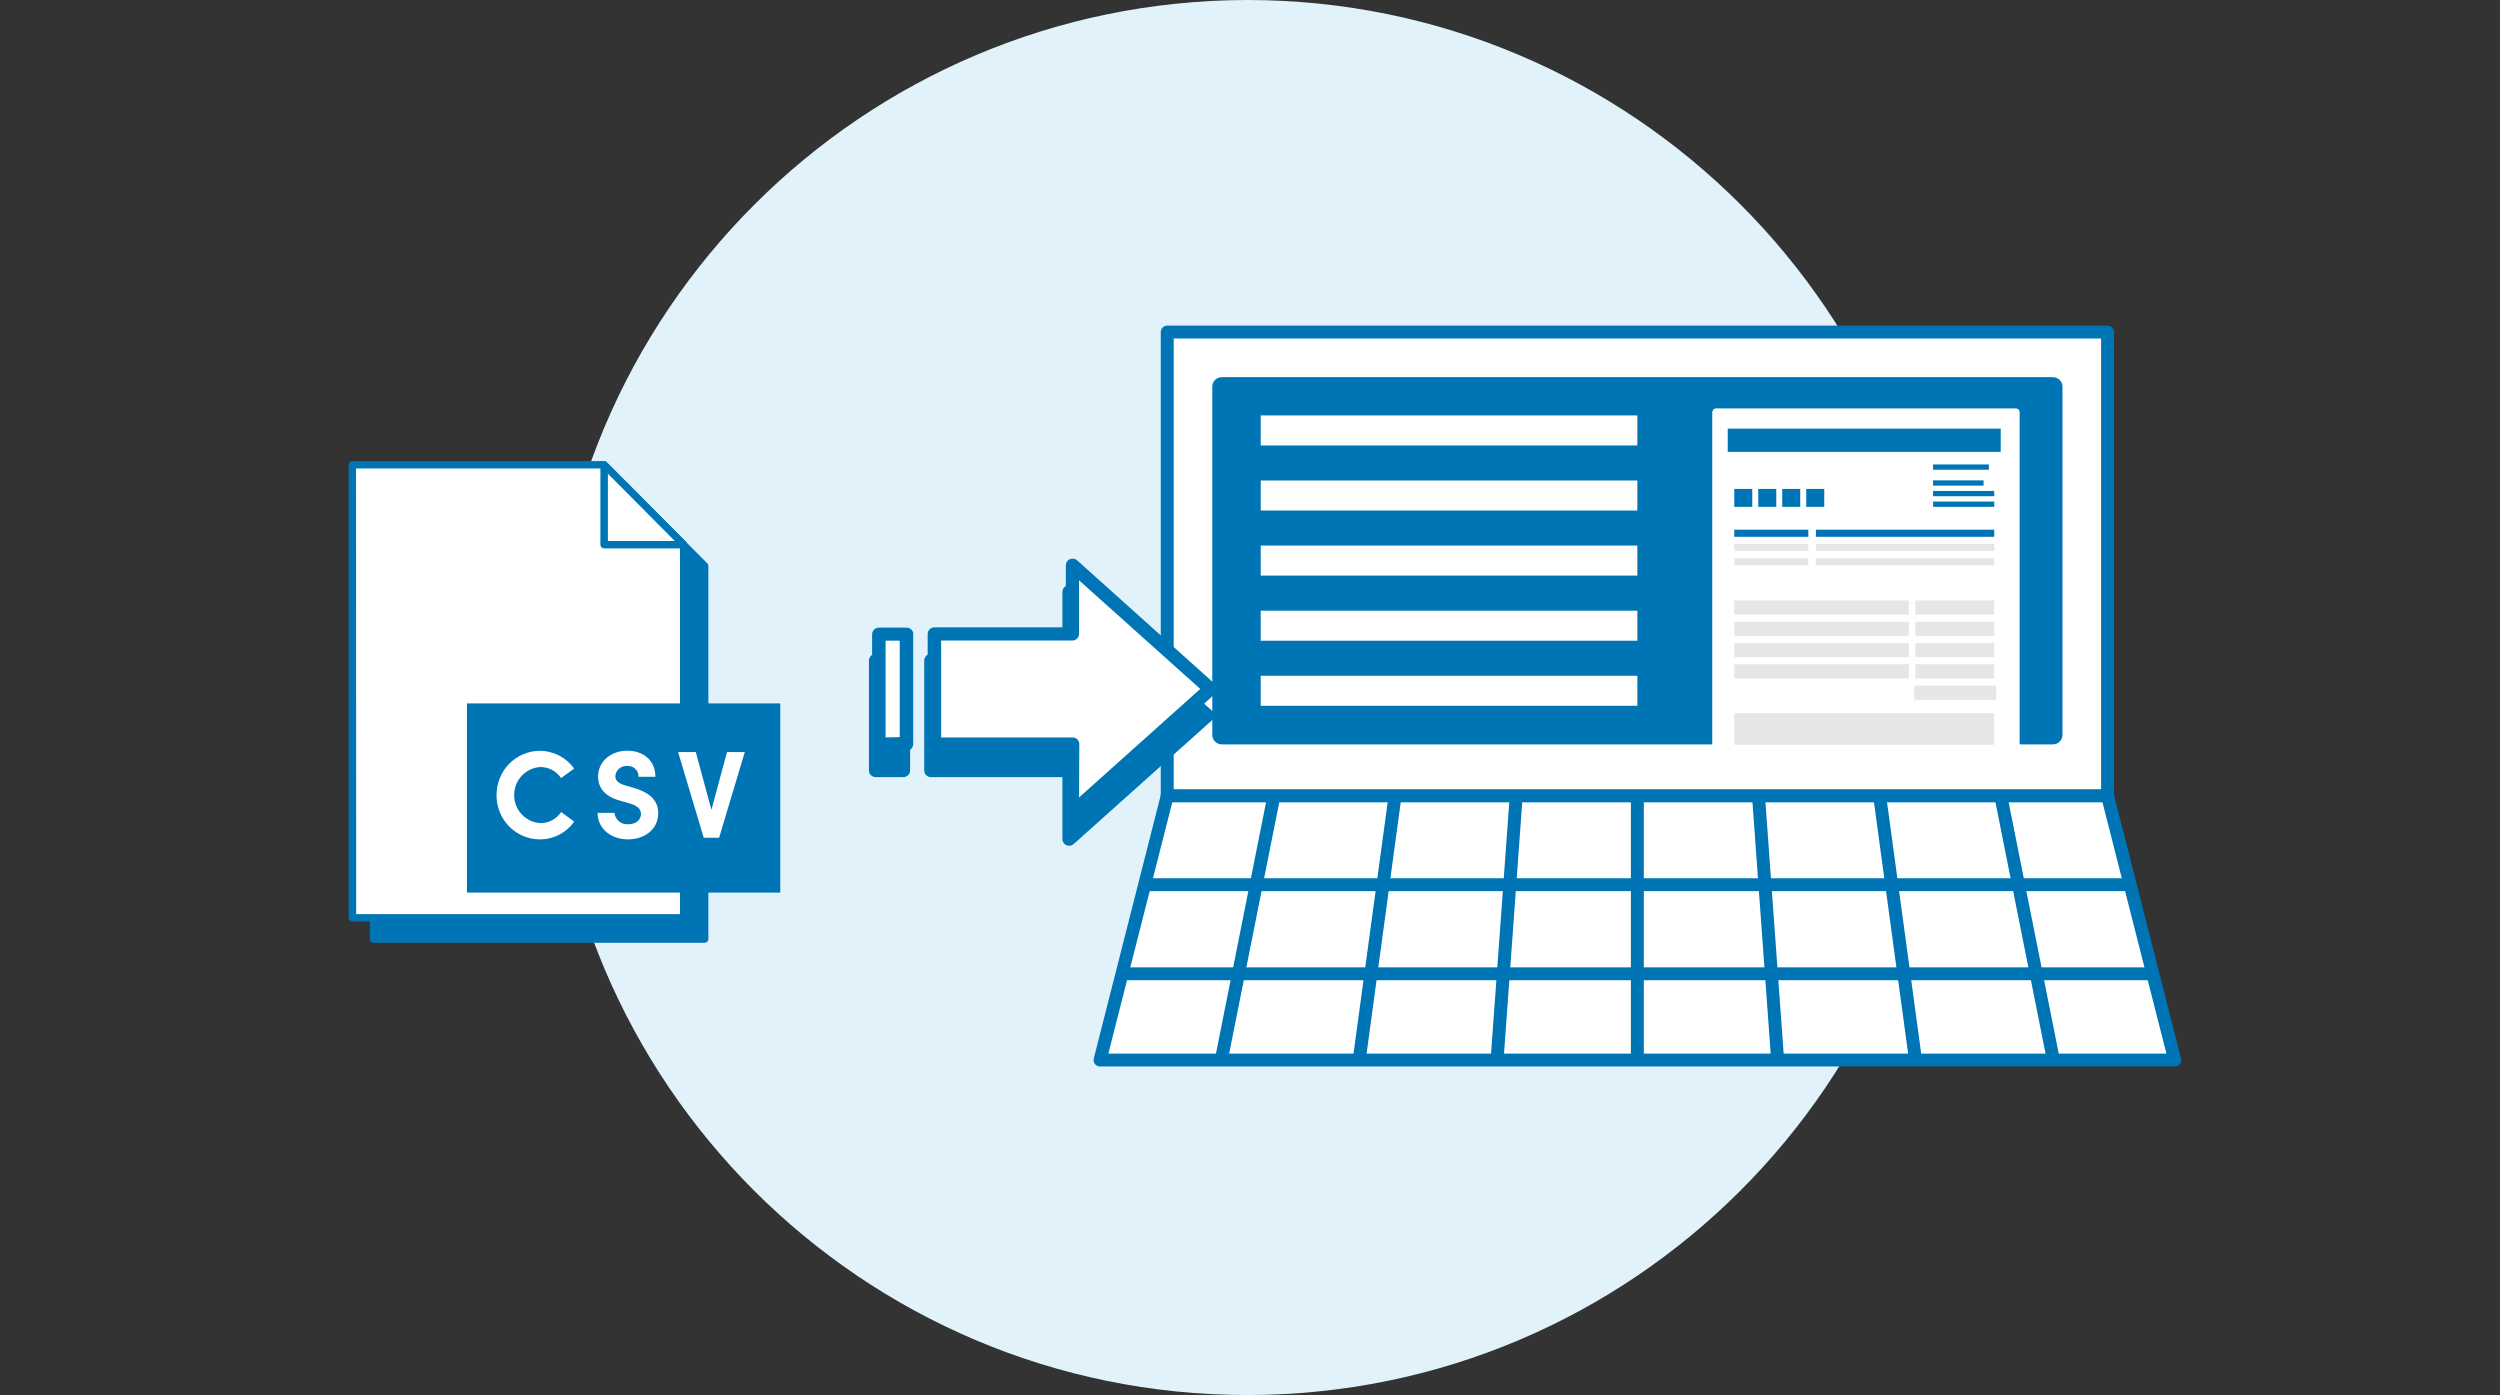 <svg width="362" height="202" viewBox="0 0 362 202" fill="none" xmlns="http://www.w3.org/2000/svg">
<rect x="0" y="0" width="362" height="202" fill="#333333" stroke="none"/>
<path fill-rule="evenodd" clip-rule="evenodd" d="M180.602 0C236.354 0 281.602 45.248 281.602 101C281.602 156.752 236.354 202 180.602 202C124.85 202 79.602 156.752 79.602 101C79.703 45.248 124.85 0.101 180.602 0Z" fill="#E2F2FB"/>
<path d="M305.171 47.151H169.016C168.498 47.151 168.078 47.568 168.078 48.084V115.248C168.078 115.763 168.498 116.181 169.016 116.181H305.171C305.689 116.181 306.109 115.763 306.109 115.248V48.084C306.109 47.568 305.689 47.151 305.171 47.151Z" fill="#0075B5"/>
<path d="M304.234 49.016V114.315H169.952V49.016H304.234Z" fill="white"/>
<path d="M304.427 114.484L314.698 153.286H159.489L169.76 114.484H304.427Z" fill="white"/>
<path d="M297.26 107.785H176.918C176.157 107.785 175.54 107.171 175.54 106.414V55.957C175.555 55.21 176.168 54.613 176.918 54.613H297.26C298.026 54.613 298.647 55.231 298.647 55.994V106.395C298.652 106.764 298.508 107.119 298.247 107.38C297.986 107.642 297.63 107.788 297.26 107.785Z" fill="#0075B5"/>
<rect x="182.552" y="60.154" width="54.537" height="4.347" fill="white"/>
<rect x="182.552" y="69.576" width="54.537" height="4.347" fill="white"/>
<rect x="182.552" y="78.998" width="54.537" height="4.347" fill="white"/>
<rect x="182.552" y="88.429" width="54.537" height="4.347" fill="white"/>
<rect x="182.552" y="97.851" width="54.537" height="4.347" fill="white"/>
<rect x="248.506" y="59.704" width="43.367" height="49.073" fill="white" stroke="white" stroke-width="1.141" stroke-linejoin="round"/>
<rect x="277.171" y="99.278" width="11.877" height="2.052" fill="#E6E6E6"/>
<rect x="251.122" y="103.271" width="37.645" height="4.565" fill="#E6E6E6"/>
<rect x="251.122" y="86.946" width="25.272" height="2.052" fill="#E6E6E6"/>
<rect x="251.122" y="90.024" width="25.272" height="2.052" fill="#E6E6E6"/>
<rect x="251.122" y="93.112" width="25.272" height="2.052" fill="#E6E6E6"/>
<rect x="251.122" y="96.19" width="25.272" height="2.052" fill="#E6E6E6"/>
<rect x="277.35" y="86.946" width="11.417" height="2.052" fill="#E6E6E6"/>
<rect x="277.35" y="90.024" width="11.417" height="2.052" fill="#E6E6E6"/>
<rect x="277.35" y="93.112" width="11.417" height="2.052" fill="#E6E6E6"/>
<rect x="277.35" y="96.19" width="11.417" height="2.052" fill="#E6E6E6"/>
<rect x="250.175" y="62.067" width="39.53" height="3.368" fill="#0075B5"/>
<rect x="279.909" y="69.558" width="7.312" height="0.765" fill="#0075B5"/>
<rect x="279.909" y="71.087" width="8.858" height="0.765" fill="#0075B5"/>
<rect x="279.909" y="67.253" width="8.08" height="0.765" fill="#0075B5"/>
<rect x="279.909" y="72.627" width="8.858" height="0.765" fill="#0075B5"/>
<rect x="251.122" y="70.798" width="2.606" height="2.593" fill="#0075B5"/>
<rect x="254.599" y="70.798" width="2.606" height="2.593" fill="#0075B5"/>
<rect x="258.067" y="70.798" width="2.606" height="2.593" fill="#0075B5"/>
<rect x="261.545" y="70.798" width="2.606" height="2.593" fill="#0075B5"/>
<rect x="251.122" y="76.703" width="10.724" height="1.026" fill="#0075B5"/>
<rect x="251.122" y="78.765" width="10.724" height="1.026" fill="#E6E6E6"/>
<rect x="251.122" y="80.817" width="10.724" height="1.026" fill="#E6E6E6"/>
<rect x="262.942" y="76.703" width="25.825" height="1.026" fill="#0075B5"/>
<rect x="262.942" y="78.765" width="25.825" height="1.026" fill="#E6E6E6"/>
<rect x="262.942" y="80.817" width="25.825" height="1.026" fill="#E6E6E6"/>
<path fill-rule="evenodd" clip-rule="evenodd" d="M169.016 114.315H305.171C305.6 114.315 305.975 114.605 306.08 115.019L315.81 153.266C315.96 153.855 315.512 154.428 314.901 154.428H159.286C158.675 154.428 158.227 153.855 158.377 153.266L168.107 115.019C168.212 114.605 168.587 114.315 169.016 114.315ZM313.697 152.562L304.441 116.181H169.745L160.489 152.562H313.697Z" fill="#0075B5"/>
<path d="M238.026 115.201V153.905H236.151V115.201H238.026Z" fill="#0075B5"/>
<path d="M218.615 115.134L220.485 115.268L217.682 153.972L215.812 153.838L218.615 115.134Z" fill="#0075B5"/>
<path d="M201.082 115.077L202.94 115.327L197.682 154.03L195.824 153.78L201.082 115.077Z" fill="#0075B5"/>
<path d="M183.554 115.02L185.393 115.383L177.678 154.087L175.839 153.724L183.554 115.02Z" fill="#0075B5"/>
<path d="M255.562 115.134L258.365 153.838L256.495 153.972L253.692 115.268L255.562 115.134Z" fill="#0075B5"/>
<path d="M273.095 115.077L278.353 153.78L276.496 154.03L271.237 115.327L273.095 115.077Z" fill="#0075B5"/>
<path d="M290.624 115.02L298.338 153.724L296.499 154.087L288.785 115.383L290.624 115.02Z" fill="#0075B5"/>
<path d="M308.415 127.17V129.035H165.772V127.17H308.415Z" fill="#0075B5"/>
<path d="M311.658 140.071V141.937H162.529V140.071H311.658Z" fill="#0075B5"/>
<g clip-path="url(#clip0_4833_27630)">
<path d="M54.092 70.385V135.99H102.04V81.957L90.538 70.385H54.092Z" fill="#0075B5"/>
<path d="M102.04 136.52H54.092C53.951 136.52 53.816 136.464 53.716 136.363C53.616 136.263 53.56 136.127 53.56 135.985V70.385C53.56 70.243 53.616 70.107 53.716 70.007C53.816 69.906 53.951 69.85 54.092 69.85H90.538C90.608 69.85 90.677 69.863 90.742 69.89C90.807 69.916 90.866 69.955 90.916 70.005L102.417 81.578C102.467 81.628 102.506 81.687 102.532 81.752C102.559 81.817 102.572 81.887 102.572 81.958V135.996C102.569 136.136 102.512 136.269 102.412 136.367C102.313 136.465 102.179 136.52 102.04 136.52ZM54.624 135.45H101.508V82.177L90.341 70.941H54.624V135.45Z" fill="#0075B5"/>
<path d="M51.029 67.298V132.903H98.972V78.871L87.475 67.298H51.029Z" fill="white"/>
<path d="M98.993 133.438H51.023C50.882 133.438 50.747 133.382 50.647 133.281C50.548 133.181 50.492 133.045 50.492 132.903V67.298C50.492 67.156 50.548 67.02 50.647 66.919C50.747 66.819 50.882 66.763 51.023 66.763H87.47C87.54 66.762 87.609 66.776 87.674 66.802C87.739 66.829 87.798 66.868 87.847 66.918L99.349 78.491C99.398 78.541 99.437 78.6 99.464 78.665C99.49 78.73 99.504 78.8 99.503 78.87V132.909C99.502 133.046 99.448 133.177 99.353 133.276C99.258 133.375 99.129 133.433 98.993 133.438ZM51.577 132.368H98.461V79.068L87.294 67.833H51.555L51.577 132.368Z" fill="#0075B5"/>
<path d="M87.475 78.871V67.298L98.977 78.871H87.475Z" fill="white"/>
<path d="M98.993 79.405H87.47C87.329 79.405 87.194 79.349 87.094 79.249C86.994 79.148 86.938 79.012 86.938 78.87V67.298C86.937 67.191 86.968 67.087 87.027 66.999C87.085 66.91 87.168 66.841 87.266 66.8C87.363 66.76 87.471 66.749 87.574 66.77C87.678 66.791 87.773 66.842 87.847 66.918L99.349 78.49C99.423 78.566 99.473 78.661 99.493 78.765C99.513 78.869 99.501 78.976 99.461 79.074C99.422 79.168 99.358 79.249 99.275 79.308C99.192 79.367 99.094 79.401 98.993 79.405ZM88.023 78.335H97.711L88.023 68.587V78.335Z" fill="#0075B5"/>
<path d="M112.983 101.856H67.619V129.246H112.983V101.856Z" fill="#0075B5"/>
<path d="M71.899 115.135C71.888 113.45 72.537 111.829 73.703 110.627C74.869 109.425 76.459 108.739 78.123 108.72C79.1 108.713 80.065 108.944 80.935 109.392C81.806 109.841 82.558 110.494 83.128 111.297L81.24 112.664C80.906 112.165 80.454 111.758 79.926 111.479C79.397 111.2 78.809 111.058 78.213 111.067C77.193 111.132 76.236 111.589 75.537 112.343C74.838 113.097 74.449 114.092 74.449 115.127C74.449 116.161 74.838 117.156 75.537 117.91C76.236 118.665 77.193 119.121 78.213 119.187C78.812 119.197 79.404 119.055 79.936 118.775C80.467 118.494 80.921 118.084 81.256 117.581L83.144 118.973C82.574 119.775 81.822 120.427 80.951 120.874C80.08 121.321 79.116 121.55 78.14 121.542C77.314 121.537 76.498 121.366 75.737 121.041C74.976 120.716 74.286 120.243 73.707 119.648C73.127 119.053 72.669 118.348 72.359 117.574C72.049 116.799 71.892 115.97 71.899 115.135Z" fill="white"/>
<path d="M86.529 117.705H88.97C89.025 118.191 89.267 118.635 89.642 118.943C90.018 119.251 90.498 119.398 90.98 119.352C92.078 119.352 92.811 118.734 92.811 117.853C92.811 117.169 92.314 116.683 91.264 116.362L89.767 115.926C87.082 115.209 86.602 113.57 86.602 112.45C86.602 110.235 88.49 108.703 90.833 108.703C93.177 108.703 94.902 110.128 94.902 112.483H92.461C92.466 112.266 92.426 112.049 92.343 111.848C92.259 111.647 92.134 111.467 91.977 111.319C91.819 111.171 91.631 111.059 91.427 110.99C91.223 110.92 91.007 110.896 90.793 110.919C90.585 110.902 90.376 110.927 90.178 110.993C89.98 111.058 89.797 111.163 89.64 111.301C89.482 111.439 89.353 111.607 89.261 111.796C89.168 111.985 89.113 112.191 89.1 112.401C89.1 112.706 89.19 113.332 90.467 113.71L91.842 114.106C93.689 114.666 95.308 115.621 95.308 117.729C95.308 120.2 93.225 121.542 90.915 121.542C88.327 121.517 86.529 119.879 86.529 117.705Z" fill="white"/>
<path d="M105.268 108.901H107.848L104.129 121.303H101.899L98.189 108.901H100.752L103.014 117.268L105.268 108.901Z" fill="white"/>
</g>
<path d="M134.802 111.56L134.802 95.649L154.809 95.649L154.809 85.706L174.816 103.604L154.809 121.502L154.809 111.56L134.802 111.56ZM126.797 95.649L126.797 111.56L130.805 111.56L130.805 95.649L126.797 95.649Z" fill="#0075B5"/>
<path d="M175.792 103.604C175.791 103.74 175.762 103.873 175.707 103.997C175.652 104.12 175.571 104.231 175.47 104.321L155.463 122.219C155.322 122.345 155.148 122.428 154.961 122.457C154.774 122.487 154.582 122.461 154.41 122.384C154.239 122.308 154.093 122.184 153.991 122.027C153.889 121.871 153.835 121.689 153.834 121.502L153.834 112.529L134.802 112.529C134.544 112.529 134.296 112.427 134.113 112.245C133.93 112.064 133.827 111.817 133.827 111.56L133.827 95.649C133.827 95.392 133.93 95.145 134.113 94.963C134.296 94.782 134.544 94.68 134.802 94.68L153.834 94.68L153.834 85.706C153.835 85.52 153.889 85.338 153.991 85.181C154.093 85.025 154.239 84.901 154.41 84.825C154.582 84.747 154.774 84.722 154.961 84.751C155.148 84.78 155.322 84.863 155.463 84.989L175.47 102.887C175.571 102.978 175.652 103.088 175.707 103.212C175.762 103.335 175.791 103.469 175.792 103.604ZM155.784 119.322L173.335 103.604L155.784 87.877L155.784 95.629C155.784 95.886 155.682 96.133 155.499 96.314C155.316 96.496 155.068 96.598 154.809 96.598L135.777 96.598L135.777 110.591L154.809 110.591C155.068 110.591 155.316 110.693 155.499 110.875C155.682 111.057 155.784 111.303 155.784 111.56L155.784 119.322ZM131.78 95.649L131.78 111.56C131.78 111.817 131.677 112.064 131.494 112.245C131.311 112.427 131.063 112.529 130.805 112.529L126.798 112.529C126.539 112.529 126.291 112.427 126.108 112.245C125.925 112.064 125.823 111.817 125.823 111.56L125.823 95.649C125.823 95.392 125.925 95.145 126.108 94.963C126.291 94.782 126.539 94.68 126.798 94.68L130.805 94.68C130.933 94.68 131.06 94.705 131.178 94.753C131.296 94.802 131.404 94.873 131.494 94.963C131.585 95.053 131.657 95.16 131.706 95.278C131.755 95.395 131.78 95.521 131.78 95.649ZM129.83 110.591L129.83 96.618L127.773 96.618L127.773 110.591L129.83 110.591Z" fill="#0075B5"/>
<path d="M135.301 107.752L135.301 91.85L155.309 91.85L155.309 81.908L175.277 99.757L155.27 117.646L155.27 107.703L135.301 107.752ZM127.297 91.85L127.297 107.752L131.294 107.752L131.294 91.85L127.297 91.85Z" fill="white"/>
<path d="M176.252 99.757C176.251 99.893 176.223 100.026 176.167 100.15C176.112 100.273 176.031 100.384 175.93 100.474L155.923 118.372C155.782 118.499 155.608 118.581 155.421 118.611C155.234 118.64 155.043 118.614 154.87 118.537C154.697 118.46 154.551 118.335 154.449 118.176C154.347 118.018 154.293 117.834 154.295 117.646L154.295 108.672L135.302 108.672C135.043 108.672 134.795 108.57 134.612 108.389C134.429 108.207 134.327 107.96 134.327 107.703L134.327 91.802C134.327 91.545 134.429 91.298 134.612 91.116C134.795 90.935 135.043 90.833 135.302 90.833L154.334 90.833L154.334 81.859C154.332 81.671 154.386 81.487 154.488 81.329C154.59 81.17 154.736 81.045 154.909 80.968C155.082 80.891 155.273 80.865 155.46 80.895C155.647 80.924 155.821 81.007 155.962 81.133L175.959 99.079C176.143 99.258 176.248 99.502 176.252 99.757ZM156.245 115.475L173.795 99.757L156.245 84.03L156.245 91.782C156.245 92.039 156.142 92.286 155.959 92.468C155.776 92.649 155.528 92.751 155.27 92.751L136.277 92.751L136.277 106.783L155.309 106.783C155.567 106.783 155.815 106.885 155.998 107.067C156.181 107.248 156.284 107.495 156.284 107.752L156.245 115.475ZM132.23 91.802L132.23 107.752C132.23 108.009 132.128 108.255 131.945 108.437C131.762 108.619 131.514 108.721 131.255 108.721L127.258 108.721C126.999 108.721 126.751 108.619 126.568 108.437C126.385 108.255 126.283 108.009 126.283 107.752L126.283 91.85C126.283 91.593 126.385 91.347 126.568 91.165C126.751 90.983 126.999 90.881 127.258 90.881L131.255 90.881C131.386 90.877 131.516 90.899 131.637 90.946C131.759 90.993 131.87 91.064 131.964 91.154C132.057 91.245 132.132 91.353 132.183 91.472C132.233 91.592 132.26 91.72 132.26 91.85L132.23 91.802ZM130.28 106.734L130.28 92.771L128.233 92.771L128.233 106.783L130.28 106.734Z" fill="#0075B5"/>
<defs>
<clipPath id="clip0_4833_27630">
<rect width="72.754" height="78.746" fill="white" transform="translate(40.229 66.763)"/>
</clipPath>
</defs>
</svg>
